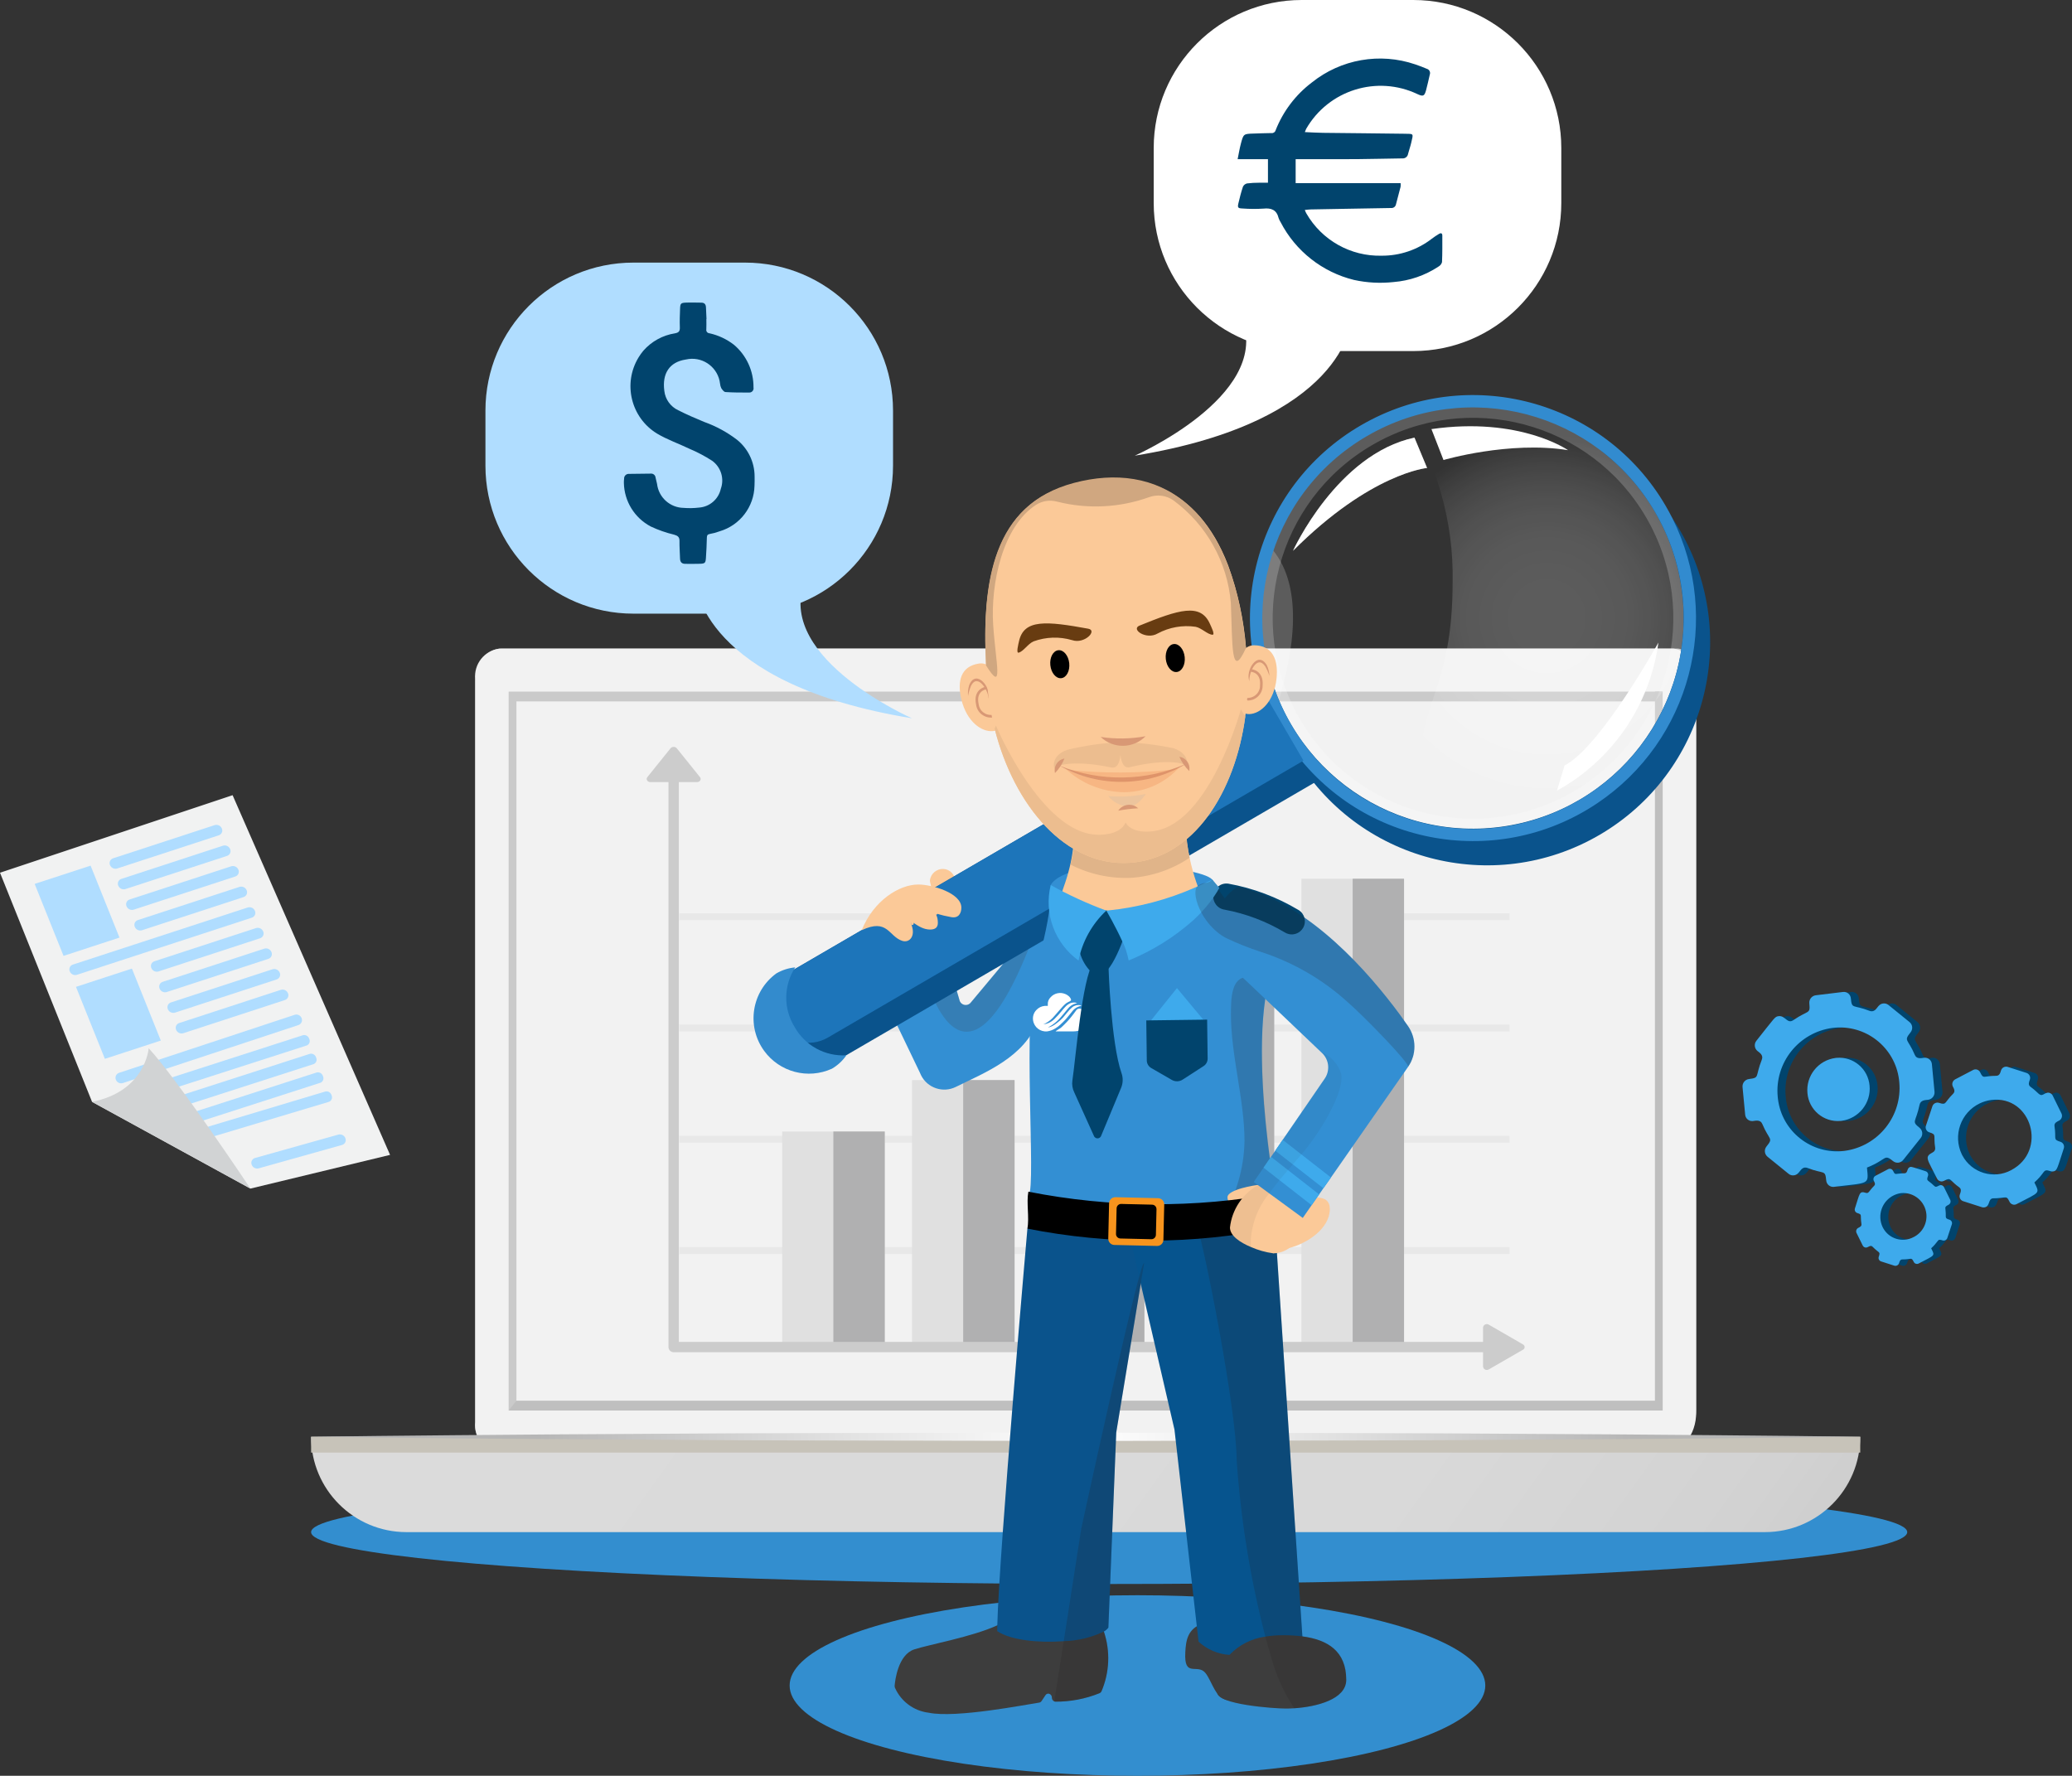 <?xml version="1.0" encoding="utf-8"?>
<svg xmlns="http://www.w3.org/2000/svg" xmlns:xlink="http://www.w3.org/1999/xlink" version="1.1" id="Layer_1" x="0px" y="0px" viewBox="0 0 191.539 164.168" style="enable-background:new 0 0 191.539 164.168;">
<rect x="0" y="0" width="191.539" height="164.168" fill="#333333" stroke="none"/>
<style type="text/css">
	.st0{fill:#338ECF;}
	.st1{fill:#B6B6B6;}
	.st2{fill:#F2F2F2;}
	.st3{fill:#BFBFBF;}
	.st4{fill:#CACACA;}
	.st5{fill:url(#SVGID_1_);}
	.st6{fill:#C7C3B9;}
	.st7{fill:url(#SVGID_00000055706114906043900100000003530863655577730973_);}
	.st8{fill:#01446D;}
	.st9{fill:#3EAAEC;}
	.st10{fill:#F1F2F2;}
	.st11{fill:#B0DDFF;}
	.st12{fill:#D1D3D4;}
	.st13{opacity:0.8;}
	.st14{fill:#E6E6E6;}
	.st15{fill:#E0E0E0;}
	.st16{fill:#B0B0B1;}
	.st17{fill:#CCCCCC;}
	.st18{fill:#FFFFFF;}
	.st19{opacity:0.2;fill:#FFFFFF;enable-background:new    ;}
	.st20{opacity:0.2;fill:url(#SVGID_00000045618555413320169260000011345790570925175950_);enable-background:new    ;}
	.st21{fill:#338FD3;}
	.st22{opacity:0.2;}
	.st23{fill:#3D3D3D;}
	.st24{fill:#FBC998;}
	.st25{fill:#0A538C;}
	.st26{fill:#328BCF;}
	.st27{fill:#1D75BA;}
	.st28{fill:#338BCD;}
	.st29{fill:#06548E;}
	.st30{fill:#231F20;}
	.st31{fill:#D89875;}
	.st32{fill:none;stroke:#D89875;stroke-width:0.241;stroke-linecap:round;stroke-linejoin:round;}
	.st33{fill:#E0B489;}
	.st34{opacity:0.2;fill:#B2B2B2;enable-background:new    ;}
	.st35{fill:#ECBD8F;}
	.st36{fill:#683C11;}
	.st37{opacity:0.3;fill:#EE8B52;enable-background:new    ;}
	.st38{fill:#D0A780;}
	.st39{fill:#F7941D;}
	.st40{opacity:0.3;fill:#231F20;}
</style>
<g>
	<g id="Layer_1_00000065067398337194101720000005584043608616061363_">
		<ellipse class="st0" cx="102.533" cy="141.641" rx="73.774" ry="4.796"/>
		<path class="st1" d="M46.342,59.962h108.805c1.021,0.13,1.752,1.051,1.649,2.075v68.279&#xD;&#xA;			c0,2.195-1.414,3.975-3.158,3.975H46.119c-1.357-0.173-2.329-1.397-2.191-2.758V63.001&#xD;&#xA;			C43.927,61.323,45.008,59.962,46.342,59.962z"/>
		<g>
			<path class="st2" d="M46.17,59.962h108.538c1.293,0.165,2.22,1.331,2.088,2.628v68.014&#xD;&#xA;				c0,2.036-1.311,3.686-2.929,3.686H46.17c-1.389-0.177-2.383-1.429-2.242-2.822V62.784&#xD;&#xA;				C43.786,61.391,44.781,60.139,46.17,59.962z"/>
		</g>
		<polygon class="st3" points="152.984,63.937 153.703,63.937 153.703,130.398 47.019,130.398 47.379,129.493 &#xD;&#xA;			152.984,129.493"/>
		<polygon class="st4" points="47.019,63.937 153.703,63.937 152.984,64.842 47.738,64.842 47.738,129.493 &#xD;&#xA;			47.019,130.398"/>
		
			<linearGradient id="SVGID_1_" gradientUnits="userSpaceOnUse" x1="170.87" y1="-28.496" x2="59.733" y2="51.207" gradientTransform="matrix(1 0 0 -1 0 157.161)">
			<stop offset="0" style="stop-color:#B6B6B6"/>
			<stop offset="0.113" style="stop-color:#C7C7C7"/>
			<stop offset="0.253" style="stop-color:#D2D2D2"/>
			<stop offset="0.451" style="stop-color:#D9D9D9"/>
			<stop offset="1" style="stop-color:#DBDBDB"/>
		</linearGradient>
		<path class="st5" d="M163.149,141.641H37.574c-4.868-0-8.814-3.946-8.814-8.814H171.963&#xD;&#xA;			C171.963,137.695,168.017,141.641,163.149,141.641z"/>
		<rect x="28.76" y="132.827" class="st6" width="143.203" height="1.463"/>
		<g>
			
				<radialGradient id="SVGID_00000066489778787956032130000011582447907207780758_" cx="100.361" cy="24.334" r="50.631" gradientTransform="matrix(1 0 0 -1 0 157.161)" gradientUnits="userSpaceOnUse">
				<stop offset="0" style="stop-color:#FFFFFF"/>
				<stop offset="0.45" style="stop-color:#E1E1E1"/>
				<stop offset="1" style="stop-color:#B6B6B6"/>
			</radialGradient>
			<path style="fill:url(#SVGID_00000066489778787956032130000011582447907207780758_);" d="M171.963,132.827l-6.153,0.075&#xD;&#xA;				l-7.062,0.069l-9.16,0.074l-10.838,0.064c-3.846,0.022-7.901,0.053-12.097,0.054&#xD;&#xA;				c-8.391,0.016-17.341,0.034-26.291,0.052c-8.95-0.017-17.9-0.035-26.291-0.051&#xD;&#xA;				c-4.195-0.001-8.251-0.031-12.097-0.054l-10.838-0.065c-3.356-0.027-6.433-0.052-9.16-0.074&#xD;&#xA;				c-2.727-0.027-5.104-0.05-7.062-0.069l-6.153-0.076l6.153-0.076c1.958-0.019,4.335-0.042,7.062-0.069&#xD;&#xA;				l9.16-0.074l10.838-0.065c3.846-0.023,7.901-0.052,12.097-0.054l26.291-0.051&#xD;&#xA;				c8.95,0.018,17.9,0.035,26.291,0.052c4.195,0.001,8.251,0.032,12.097,0.054l10.838,0.064&#xD;&#xA;				l9.16,0.074l7.062,0.069C169.725,132.8,171.963,132.827,171.963,132.827z"/>
		</g>
		<path class="st8" d="M173.322,107.941c1.215-0.479,1.501-0.886,1.79-0.921&#xD;&#xA;			c0.158-0.019,0.316,0.073,0.628,0.326c0.286,0.227,0.701,0.179,0.928-0.107&#xD;&#xA;			c0.002-0.002,0.003-0.004,0.005-0.006l1.61-2.019c0.233-0.286,0.193-0.707-0.09-0.944&#xD;&#xA;			c-0.796-0.648-0.356-0.456-0.01-2.132c0.092-0.444,0.527-0.434,0.788-0.465&#xD;&#xA;			c0.367-0.048,0.631-0.378,0.596-0.747l-0.243-2.55c-0.03-0.356-0.343-0.62-0.698-0.59&#xD;&#xA;			c-0.008,0.001-0.016,0.002-0.024,0.003c-0.283,0.034-0.686,0.14-0.858-0.266&#xD;&#xA;			c-0.642-1.522-1.057-1.253-0.392-2.086c0.233-0.286,0.193-0.707-0.09-0.944l-1.954-1.586&#xD;&#xA;			c-0.136-0.11-0.311-0.161-0.485-0.139c-0.544,0.066-0.551,0.664-1.012,0.72&#xD;&#xA;			c-0.083,0.009-0.166-0.003-0.243-0.035c-1.56-0.608-1.637-0.126-1.736-1.162&#xD;&#xA;			c-0.031-0.356-0.344-0.62-0.7-0.589c-0.007,0.001-0.015,0.001-0.022,0.002l-2.52,0.306&#xD;&#xA;			c-0.367,0.048-0.63,0.378-0.596,0.747c0.099,1.034-0.063,0.581-1.477,1.552&#xD;&#xA;			c-0.569,0.389-0.738-0.443-1.356-0.368c-0.364,0.044-0.331,0.105-2.057,2.271&#xD;&#xA;			c-0.233,0.286-0.193,0.707,0.09,0.944c0.201,0.163,0.576,0.384,0.408,0.809&#xD;&#xA;			c-0.636,1.597-0.162,1.664-1.186,1.788c-0.367,0.048-0.63,0.378-0.596,0.747l0.243,2.55&#xD;&#xA;			c0.031,0.356,0.344,0.62,0.7,0.589c0.007-0.001,0.015-0.001,0.022-0.002&#xD;&#xA;			c0.256-0.031,0.684-0.148,0.858,0.266c0.656,1.556,1.051,1.266,0.392,2.086&#xD;&#xA;			c-0.233,0.286-0.193,0.707,0.09,0.944l1.954,1.586c0.136,0.11,0.311,0.161,0.485,0.139&#xD;&#xA;			c0.544-0.066,0.554-0.663,1.012-0.719c0.083-0.009,0.167,0.003,0.244,0.035&#xD;&#xA;			c1.561,0.607,1.637,0.125,1.736,1.16c0.03,0.356,0.343,0.62,0.698,0.59&#xD;&#xA;			c0.008-0.001,0.016-0.002,0.024-0.003C173.603,109.317,173.476,109.553,173.322,107.941z&#xD;&#xA;			 M165.073,101.394c-0.297-3.143,1.946-5.957,5.076-6.367c3.022-0.37,5.771,1.78,6.14,4.802&#xD;&#xA;			c0.008,0.067,0.015,0.134,0.021,0.201c0.297,3.143-1.946,5.957-5.076,6.367&#xD;&#xA;			c-3.022,0.37-5.771-1.78-6.14-4.802C165.085,101.528,165.078,101.461,165.073,101.394z"/>
		<path class="st8" d="M170.414,97.806c-1.6,0.21-2.746,1.648-2.594,3.254&#xD;&#xA;			c0.132,1.551,1.496,2.701,3.046,2.569c0.034-0.003,0.068-0.006,0.103-0.011&#xD;&#xA;			c1.6-0.21,2.747-1.649,2.594-3.256c-0.132-1.55-1.495-2.7-3.045-2.568&#xD;&#xA;			C170.483,97.799,170.448,97.802,170.414,97.806z"/>
		<path class="st8" d="M180.952,112.759c-0.188-0.06-0.348-0.097-0.343-0.31&#xD;&#xA;			c0.021-0.876-0.219-0.821,0.254-1.069c0.168-0.088,0.236-0.294,0.154-0.465l-0.575-1.167&#xD;&#xA;			c-0.061-0.127-0.197-0.2-0.336-0.183c-0.129,0.016-0.254,0.132-0.388,0.148&#xD;&#xA;			c-0.165,0.02-0.205-0.167-0.716-0.532c-0.172-0.123-0.103-0.276-0.04-0.468&#xD;&#xA;			c0.062-0.176-0.03-0.368-0.206-0.43c-0.002-0.001-0.004-0.001-0.006-0.002&#xD;&#xA;			c0.103,0.034-1.252-0.422-1.371-0.408c-0.406,0.049-0.233,0.552-0.56,0.592&#xD;&#xA;			c-0.212,0.002-0.423,0.017-0.632,0.046c-0.272,0.038-0.3,0.046-0.457-0.276&#xD;&#xA;			c-0.082-0.165-0.281-0.232-0.446-0.15c-0.003,0.002-0.007,0.003-0.01,0.005l-1.164,0.609&#xD;&#xA;			c-0.168,0.089-0.236,0.295-0.154,0.466c0.085,0.174,0.174,0.315,0.022,0.467&#xD;&#xA;			c-0.482,0.478-0.487,0.732-0.759,0.644c-0.622-0.198-0.552,0.054-1.009,1.432&#xD;&#xA;			c-0.062,0.176,0.03,0.368,0.206,0.43c0.002,0.001,0.004,0.001,0.006,0.002&#xD;&#xA;			c0.502,0.16,0.255,0.151,0.388,1.011c0.032,0.212-0.124,0.275-0.298,0.366&#xD;&#xA;			c-0.168,0.088-0.236,0.293-0.156,0.465l0.575,1.167c0.062,0.127,0.197,0.201,0.338,0.184&#xD;&#xA;			c0.136-0.017,0.239-0.13,0.382-0.148c0.075-0.009,0.149,0.021,0.198,0.078&#xD;&#xA;			c0.597,0.621,0.734,0.407,0.563,0.92c-0.061,0.177,0.033,0.37,0.21,0.43&#xD;&#xA;			c0.001,0,0.002,0.001,0.003,0.001l1.229,0.395c0.181,0.055,0.373-0.046,0.431-0.226&#xD;&#xA;			c0.064-0.192,0.102-0.354,0.314-0.353c0.86,0.004,0.811-0.246,1.048,0.231&#xD;&#xA;			c0.081,0.165,0.28,0.233,0.445,0.152c0.003-0.002,0.007-0.003,0.01-0.005&#xD;&#xA;			c1.535-0.805,1.519-0.668,1.155-1.408c0.577-0.52,0.582-0.764,0.765-0.786&#xD;&#xA;			c0.102-0,0.203,0.02,0.297,0.059c0.181,0.054,0.372-0.046,0.431-0.226l0.416-1.256&#xD;&#xA;			c0.062-0.175-0.03-0.368-0.205-0.43C180.956,112.76,180.954,112.76,180.952,112.759z&#xD;&#xA;			 M177.63,114.367c-1.014,0.545-2.278,0.164-2.822-0.851c-0.012-0.022-0.023-0.044-0.034-0.066&#xD;&#xA;			c-0.528-1.103-0.061-2.425,1.042-2.952c0.21-0.1,0.434-0.167,0.664-0.197&#xD;&#xA;			c1.182-0.108,2.228,0.764,2.336,1.946c0.08,0.884-0.39,1.726-1.185,2.121V114.367z"/>
		<path class="st8" d="M191.209,105.559c-0.723-0.232-0.365-0.239-0.55-1.44&#xD;&#xA;			c-0.049-0.321,0.246-0.428,0.424-0.521c0.239-0.126,0.336-0.418,0.219-0.661l-0.815-1.66&#xD;&#xA;			c-0.089-0.18-0.282-0.284-0.481-0.26c-0.137,0.03-0.266,0.087-0.381,0.166&#xD;&#xA;			c-0.365,0.19-0.422-0.164-1.187-0.711c-0.26-0.186-0.12-0.471-0.057-0.665&#xD;&#xA;			c0.087-0.251-0.046-0.525-0.297-0.613c-0.002-0.001-0.004-0.001-0.006-0.002l-1.748-0.56&#xD;&#xA;			c-0.258-0.079-0.531,0.065-0.613,0.321c-0.066,0.197-0.124,0.504-0.445,0.503&#xD;&#xA;			c-1.228-0-1.161,0.346-1.491-0.33c-0.115-0.234-0.399-0.331-0.633-0.216&#xD;&#xA;			c-0.005,0.002-0.01,0.005-0.014,0.007l-1.656,0.867c-0.239,0.126-0.336,0.418-0.22,0.662&#xD;&#xA;			c0.087,0.173,0.264,0.434,0.031,0.666c-0.87,0.863-0.586,1.076-1.309,0.844&#xD;&#xA;			c-0.258-0.078-0.531,0.065-0.613,0.321l-0.593,1.786c-0.087,0.251,0.045,0.525,0.296,0.612&#xD;&#xA;			c0.002,0.001,0.005,0.002,0.007,0.002c0.723,0.232,0.365,0.237,0.55,1.44&#xD;&#xA;			c0.024,0.166-0.06,0.329-0.209,0.407c-0.833,0.438-0.521,0.6,0.381,2.435&#xD;&#xA;			c0.089,0.179,0.281,0.284,0.48,0.26c0.181-0.022,0.359-0.187,0.555-0.21&#xD;&#xA;			c0.247-0.03,0.302,0.245,1.015,0.755c0.26,0.187,0.12,0.473,0.057,0.666&#xD;&#xA;			c-0.087,0.252,0.046,0.526,0.298,0.613c0.002,0.001,0.003,0.001,0.005,0.002l1.748,0.56&#xD;&#xA;			c0.065,0.021,0.134,0.027,0.202,0.019c0.578-0.07,0.325-0.783,0.801-0.84&#xD;&#xA;			c0.242-0.001,0.484-0.015,0.725-0.041c0.088-0.011,0.24-0.033,0.293-0.039&#xD;&#xA;			c0.274-0.033,0.329,0.004,0.529,0.407c0.088,0.18,0.281,0.284,0.479,0.259&#xD;&#xA;			c0.059-0.007,0.116-0.025,0.168-0.052c2.179-1.14,2.163-0.944,1.642-2.001&#xD;&#xA;			c0.822-0.739,0.83-1.087,1.09-1.119c0.208-0.025,0.413,0.128,0.623,0.102&#xD;&#xA;			c0.408-0.05,0.391-0.277,1.005-2.127c0.087-0.251-0.045-0.525-0.296-0.612&#xD;&#xA;			C191.214,105.561,191.212,105.56,191.209,105.559z M186.647,108.18&#xD;&#xA;			c-1.618,0.869-3.634,0.262-4.503-1.356c-0.019-0.035-0.037-0.071-0.055-0.107&#xD;&#xA;			c-0.842-1.76-0.098-3.87,1.662-4.712c0.336-0.161,0.694-0.267,1.063-0.316&#xD;&#xA;			c3.729-0.453,5.226,4.714,1.833,6.49V108.18z"/>
		<path class="st9" d="M172.585,107.941c1.215-0.479,1.501-0.886,1.79-0.921&#xD;&#xA;			c0.158-0.019,0.316,0.073,0.628,0.326c0.286,0.227,0.701,0.179,0.928-0.107&#xD;&#xA;			c0.002-0.002,0.003-0.004,0.005-0.006l1.61-2.019c0.233-0.286,0.193-0.707-0.09-0.944&#xD;&#xA;			c-0.796-0.648-0.356-0.456-0.01-2.132c0.092-0.444,0.527-0.434,0.788-0.465&#xD;&#xA;			c0.367-0.048,0.631-0.378,0.596-0.747l-0.243-2.55c-0.03-0.356-0.343-0.62-0.698-0.59&#xD;&#xA;			c-0.008,0.001-0.016,0.002-0.024,0.003c-0.283,0.034-0.686,0.14-0.858-0.266&#xD;&#xA;			c-0.642-1.522-1.057-1.253-0.392-2.086c0.233-0.286,0.193-0.707-0.09-0.944l-1.954-1.586&#xD;&#xA;			c-0.136-0.11-0.311-0.161-0.485-0.139c-0.544,0.066-0.551,0.664-1.012,0.72&#xD;&#xA;			c-0.083,0.009-0.166-0.003-0.243-0.035c-1.56-0.608-1.637-0.126-1.736-1.162&#xD;&#xA;			c-0.031-0.356-0.344-0.62-0.7-0.589c-0.007,0.001-0.015,0.001-0.022,0.002l-2.52,0.306&#xD;&#xA;			c-0.367,0.048-0.63,0.378-0.596,0.747c0.099,1.034-0.062,0.581-1.477,1.552&#xD;&#xA;			c-0.569,0.389-0.738-0.443-1.356-0.368c-0.364,0.044-0.331,0.105-2.057,2.271&#xD;&#xA;			c-0.233,0.286-0.193,0.707,0.09,0.944c0.201,0.163,0.576,0.384,0.408,0.809&#xD;&#xA;			c-0.636,1.597-0.162,1.664-1.186,1.788c-0.367,0.048-0.63,0.378-0.596,0.747l0.243,2.55&#xD;&#xA;			c0.031,0.356,0.344,0.62,0.7,0.589c0.007-0.001,0.015-0.001,0.022-0.002&#xD;&#xA;			c0.256-0.031,0.684-0.148,0.858,0.266c0.656,1.556,1.051,1.266,0.392,2.086&#xD;&#xA;			c-0.233,0.286-0.193,0.707,0.09,0.944l1.954,1.586c0.136,0.11,0.311,0.161,0.485,0.139&#xD;&#xA;			c0.544-0.066,0.554-0.663,1.012-0.719c0.083-0.009,0.167,0.003,0.244,0.035&#xD;&#xA;			c1.561,0.607,1.637,0.125,1.736,1.16c0.03,0.356,0.343,0.62,0.698,0.59&#xD;&#xA;			c0.008-0.001,0.016-0.002,0.024-0.003C172.866,109.317,172.739,109.553,172.585,107.941z M164.335,101.394&#xD;&#xA;			c-0.297-3.143,1.946-5.957,5.076-6.367c3.022-0.37,5.771,1.78,6.14,4.802&#xD;&#xA;			c0.008,0.067,0.015,0.134,0.021,0.201c0.297,3.143-1.946,5.957-5.076,6.367&#xD;&#xA;			c-3.022,0.37-5.771-1.78-6.14-4.802c-0.008-0.067-0.015-0.134-0.021-0.201H164.335z"/>
		<path class="st9" d="M169.677,97.806c-1.6,0.21-2.746,1.648-2.594,3.254&#xD;&#xA;			c0.132,1.551,1.496,2.701,3.046,2.569c0.034-0.003,0.068-0.006,0.103-0.011&#xD;&#xA;			c1.6-0.21,2.747-1.649,2.594-3.256c-0.132-1.55-1.495-2.7-3.045-2.568&#xD;&#xA;			C169.746,97.799,169.711,97.802,169.677,97.806z"/>
		<path class="st9" d="M180.215,112.759c-0.188-0.06-0.348-0.097-0.343-0.31&#xD;&#xA;			c0.021-0.876-0.219-0.821,0.254-1.069c0.168-0.088,0.236-0.294,0.154-0.465l-0.575-1.167&#xD;&#xA;			c-0.061-0.127-0.197-0.2-0.336-0.183c-0.129,0.016-0.254,0.132-0.388,0.148&#xD;&#xA;			c-0.165,0.02-0.205-0.167-0.716-0.532c-0.172-0.123-0.103-0.276-0.04-0.468&#xD;&#xA;			c0.062-0.176-0.03-0.368-0.206-0.43c-0.002-0.001-0.004-0.001-0.006-0.002&#xD;&#xA;			c0.103,0.034-1.252-0.422-1.371-0.408c-0.406,0.049-0.233,0.552-0.56,0.592&#xD;&#xA;			c-0.212,0.002-0.423,0.017-0.632,0.046c-0.272,0.038-0.3,0.046-0.457-0.276&#xD;&#xA;			c-0.082-0.165-0.281-0.232-0.446-0.15c-0.003,0.002-0.007,0.003-0.01,0.005l-1.164,0.609&#xD;&#xA;			c-0.168,0.089-0.236,0.295-0.154,0.466c0.085,0.174,0.174,0.315,0.022,0.467&#xD;&#xA;			c-0.482,0.478-0.487,0.732-0.759,0.644c-0.622-0.198-0.552,0.054-1.009,1.432&#xD;&#xA;			c-0.062,0.176,0.03,0.368,0.206,0.43c0.002,0.001,0.004,0.001,0.006,0.002&#xD;&#xA;			c0.502,0.16,0.255,0.151,0.388,1.011c0.032,0.212-0.124,0.275-0.298,0.366&#xD;&#xA;			c-0.168,0.088-0.236,0.293-0.156,0.465l0.575,1.167c0.062,0.127,0.197,0.201,0.338,0.184&#xD;&#xA;			c0.136-0.017,0.239-0.13,0.382-0.148c0.075-0.009,0.149,0.021,0.198,0.078&#xD;&#xA;			c0.597,0.621,0.733,0.407,0.563,0.92c-0.061,0.177,0.033,0.37,0.21,0.43&#xD;&#xA;			c0.001,0,0.002,0.001,0.003,0.001l1.229,0.395c0.181,0.055,0.373-0.046,0.431-0.226&#xD;&#xA;			c0.064-0.192,0.102-0.354,0.314-0.353c0.86,0.004,0.811-0.246,1.048,0.231&#xD;&#xA;			c0.081,0.165,0.28,0.233,0.445,0.152c0.003-0.002,0.007-0.003,0.01-0.005&#xD;&#xA;			c1.535-0.805,1.519-0.668,1.155-1.408c0.577-0.52,0.582-0.764,0.765-0.786&#xD;&#xA;			c0.102-0,0.203,0.02,0.297,0.059c0.181,0.054,0.372-0.046,0.431-0.226l0.416-1.256&#xD;&#xA;			c0.062-0.175-0.03-0.368-0.205-0.43C180.219,112.76,180.217,112.76,180.215,112.759z&#xD;&#xA;			 M176.893,114.367c-1.014,0.545-2.278,0.164-2.822-0.851c-0.012-0.022-0.023-0.044-0.034-0.066&#xD;&#xA;			c-0.528-1.103-0.061-2.425,1.042-2.952c0.21-0.1,0.434-0.167,0.664-0.197&#xD;&#xA;			c1.182-0.108,2.228,0.764,2.336,1.946c0.08,0.884-0.39,1.726-1.185,2.121V114.367z"/>
		<path class="st9" d="M190.472,105.559c-0.723-0.232-0.365-0.239-0.55-1.44&#xD;&#xA;			c-0.049-0.321,0.246-0.428,0.424-0.521c0.239-0.126,0.336-0.418,0.219-0.661l-0.815-1.66&#xD;&#xA;			c-0.089-0.18-0.282-0.284-0.481-0.26c-0.137,0.03-0.266,0.087-0.381,0.166&#xD;&#xA;			c-0.365,0.19-0.422-0.164-1.187-0.711c-0.26-0.186-0.12-0.471-0.057-0.665&#xD;&#xA;			c0.087-0.251-0.046-0.525-0.297-0.613c-0.002-0.001-0.004-0.001-0.006-0.002l-1.748-0.56&#xD;&#xA;			c-0.258-0.079-0.531,0.065-0.613,0.321c-0.066,0.197-0.124,0.504-0.445,0.503&#xD;&#xA;			c-1.228-0-1.161,0.346-1.491-0.33c-0.115-0.234-0.399-0.331-0.633-0.216&#xD;&#xA;			c-0.005,0.002-0.01,0.005-0.014,0.007l-1.656,0.867c-0.239,0.126-0.336,0.418-0.22,0.662&#xD;&#xA;			c0.087,0.173,0.264,0.434,0.031,0.666c-0.87,0.863-0.586,1.076-1.309,0.844&#xD;&#xA;			c-0.258-0.078-0.531,0.065-0.613,0.321l-0.593,1.786c-0.087,0.251,0.045,0.525,0.296,0.612&#xD;&#xA;			c0.002,0.001,0.005,0.002,0.007,0.002c0.723,0.232,0.365,0.237,0.55,1.44&#xD;&#xA;			c0.024,0.166-0.06,0.329-0.209,0.407c-0.833,0.438-0.521,0.6,0.381,2.435&#xD;&#xA;			c0.089,0.179,0.281,0.284,0.48,0.26c0.181-0.022,0.359-0.187,0.555-0.21&#xD;&#xA;			c0.247-0.03,0.302,0.245,1.015,0.755c0.26,0.187,0.12,0.473,0.057,0.666&#xD;&#xA;			c-0.087,0.252,0.046,0.526,0.298,0.613c0.002,0.001,0.003,0.001,0.005,0.002l1.748,0.56&#xD;&#xA;			c0.065,0.021,0.134,0.027,0.202,0.019c0.578-0.07,0.325-0.783,0.801-0.84&#xD;&#xA;			c0.242-0.001,0.484-0.015,0.725-0.041c0.088-0.011,0.24-0.033,0.293-0.039&#xD;&#xA;			c0.274-0.033,0.329,0.004,0.529,0.407c0.088,0.18,0.281,0.284,0.479,0.259&#xD;&#xA;			c0.059-0.007,0.116-0.025,0.168-0.052c2.179-1.14,2.163-0.944,1.642-2.001&#xD;&#xA;			c0.822-0.739,0.83-1.087,1.09-1.119c0.208-0.025,0.413,0.128,0.623,0.102&#xD;&#xA;			c0.408-0.05,0.391-0.277,1.005-2.127c0.087-0.251-0.045-0.525-0.296-0.612&#xD;&#xA;			C190.477,105.561,190.475,105.56,190.472,105.559z M185.91,108.18&#xD;&#xA;			c-1.618,0.869-3.634,0.262-4.503-1.356c-0.019-0.035-0.037-0.071-0.055-0.107&#xD;&#xA;			c-0.842-1.76-0.098-3.87,1.662-4.712c0.336-0.161,0.694-0.267,1.063-0.316&#xD;&#xA;			c3.729-0.453,5.226,4.714,1.833,6.49V108.18z"/>
		<polygon class="st10" points="36.058,106.766 21.502,73.514 0,80.681 8.509,101.863 23.15,109.882"/>
		<path class="st11" d="M15.054,100.936l13.32-4.291c0.223-0.101,0.322-0.362,0.221-0.585&#xD;&#xA;			c-0.002-0.005-0.004-0.009-0.007-0.014c-0.068-0.245-0.313-0.397-0.563-0.349l-13.32,4.291&#xD;&#xA;			c-0.223,0.101-0.322,0.362-0.221,0.585c0.002,0.005,0.004,0.009,0.007,0.014&#xD;&#xA;			C14.56,100.833,14.805,100.985,15.054,100.936z"/>
		<path class="st11" d="M15.688,102.659l13.32-4.291c0.223-0.101,0.322-0.362,0.221-0.585&#xD;&#xA;			c-0.002-0.005-0.004-0.009-0.007-0.014c-0.068-0.245-0.313-0.397-0.563-0.349l-13.32,4.291&#xD;&#xA;			c-0.223,0.101-0.322,0.362-0.221,0.585c0.002,0.005,0.004,0.009,0.007,0.014&#xD;&#xA;			C15.193,102.556,15.438,102.708,15.688,102.659z"/>
		<path class="st11" d="M16.321,104.382l13.32-4.291c0.223-0.101,0.322-0.362,0.221-0.585&#xD;&#xA;			c-0.002-0.005-0.004-0.009-0.007-0.014c-0.068-0.245-0.313-0.397-0.563-0.349l-13.32,4.291&#xD;&#xA;			c-0.223,0.101-0.322,0.362-0.221,0.585c0.002,0.005,0.004,0.009,0.007,0.014&#xD;&#xA;			C15.826,104.279,16.071,104.431,16.321,104.382z"/>
		<path class="st11" d="M17.019,105.874l13.405-4.018c0.225-0.096,0.329-0.356,0.233-0.58&#xD;&#xA;			c-0.002-0.005-0.004-0.009-0.006-0.014c-0.063-0.247-0.305-0.403-0.555-0.36l-13.405,4.018&#xD;&#xA;			c-0.225,0.096-0.329,0.356-0.233,0.58c0.002,0.005,0.004,0.009,0.006,0.014&#xD;&#xA;			C16.526,105.76,16.768,105.917,17.019,105.874z"/>
		<path class="st11" d="M11.356,100.127l16.231-5.363c0.253-0.083,0.39-0.356,0.307-0.609&#xD;&#xA;			c-0.002-0.007-0.005-0.014-0.008-0.021c-0.096-0.262-0.382-0.402-0.647-0.317l-16.231,5.363&#xD;&#xA;			c-0.253,0.083-0.39,0.356-0.307,0.609c0.002,0.007,0.005,0.014,0.008,0.021&#xD;&#xA;			C10.805,100.071,11.09,100.211,11.356,100.127z"/>
		<path class="st12" d="M23.15,109.882c0,0-6.667-10.005-9.405-12.975c0,0-0.275,3.969-5.237,4.957&#xD;&#xA;			L23.15,109.882z"/>
		<path class="st11" d="M10.83,80.291l9.398-3.07c0.244-0.079,0.377-0.34,0.298-0.584&#xD;&#xA;			c-0.005-0.014-0.01-0.028-0.016-0.041c-0.105-0.261-0.392-0.398-0.661-0.317l-9.398,3.07&#xD;&#xA;			c-0.244,0.079-0.377,0.341-0.298,0.584c0.005,0.014,0.01,0.028,0.016,0.041&#xD;&#xA;			C10.274,80.234,10.561,80.372,10.83,80.291z"/>
		<path class="st11" d="M11.594,82.194l9.398-3.07c0.244-0.079,0.377-0.341,0.298-0.584&#xD;&#xA;			c-0.005-0.014-0.01-0.028-0.016-0.041c-0.105-0.261-0.392-0.398-0.661-0.317l-9.398,3.07&#xD;&#xA;			c-0.244,0.079-0.377,0.34-0.298,0.584c0.005,0.014,0.01,0.028,0.016,0.041&#xD;&#xA;			C11.038,82.138,11.325,82.275,11.594,82.194z"/>
		<path class="st11" d="M12.358,84.098l9.398-3.07c0.244-0.079,0.377-0.341,0.298-0.584&#xD;&#xA;			c-0.005-0.014-0.01-0.028-0.016-0.041c-0.105-0.261-0.392-0.398-0.661-0.317l-9.398,3.07&#xD;&#xA;			c-0.244,0.079-0.377,0.34-0.298,0.584c0.005,0.014,0.01,0.028,0.016,0.041&#xD;&#xA;			C11.802,84.041,12.089,84.179,12.358,84.098z"/>
		<path class="st11" d="M13.122,86.001l9.398-3.07c0.244-0.079,0.377-0.341,0.298-0.584&#xD;&#xA;			c-0.005-0.014-0.01-0.028-0.016-0.041c-0.105-0.261-0.392-0.398-0.661-0.317l-9.398,3.07&#xD;&#xA;			c-0.244,0.079-0.377,0.34-0.298,0.584c0.005,0.014,0.01,0.028,0.016,0.041&#xD;&#xA;			C12.566,85.945,12.853,86.082,13.122,86.001z"/>
		<path class="st11" d="M7.11,90.119l16.174-5.284c0.244-0.079,0.377-0.341,0.298-0.584&#xD;&#xA;			c-0.005-0.014-0.01-0.028-0.016-0.041c-0.105-0.261-0.392-0.398-0.661-0.317L6.732,89.176&#xD;&#xA;			c-0.244,0.079-0.377,0.341-0.298,0.584c0.005,0.014,0.01,0.028,0.016,0.041&#xD;&#xA;			C6.554,90.062,6.841,90.2,7.11,90.119z"/>
		<path class="st11" d="M14.65,89.809l9.398-3.07c0.244-0.079,0.377-0.341,0.298-0.584&#xD;&#xA;			c-0.005-0.014-0.01-0.028-0.016-0.041c-0.105-0.261-0.392-0.398-0.661-0.317l-9.398,3.07&#xD;&#xA;			c-0.244,0.079-0.377,0.341-0.298,0.584c0.005,0.014,0.01,0.028,0.016,0.041&#xD;&#xA;			C14.094,89.752,14.381,89.89,14.65,89.809z"/>
		<path class="st11" d="M15.414,91.712l9.398-3.07c0.244-0.079,0.377-0.341,0.298-0.584&#xD;&#xA;			c-0.005-0.014-0.01-0.028-0.016-0.041c-0.105-0.261-0.392-0.398-0.661-0.317l-9.398,3.07&#xD;&#xA;			c-0.244,0.079-0.377,0.341-0.298,0.584c0.005,0.014,0.01,0.028,0.016,0.041&#xD;&#xA;			C14.858,91.656,15.145,91.793,15.414,91.712z"/>
		<path class="st11" d="M16.178,93.616l9.398-3.07c0.244-0.079,0.377-0.341,0.298-0.584&#xD;&#xA;			c-0.005-0.014-0.01-0.028-0.016-0.041c-0.105-0.261-0.392-0.398-0.661-0.317l-9.398,3.07&#xD;&#xA;			c-0.244,0.079-0.377,0.341-0.298,0.584c0.005,0.014,0.01,0.028,0.016,0.041&#xD;&#xA;			C15.622,93.56,15.909,93.697,16.178,93.616z"/>
		<path class="st11" d="M16.942,95.52l9.398-3.07c0.244-0.079,0.377-0.341,0.298-0.584&#xD;&#xA;			c-0.005-0.014-0.01-0.028-0.016-0.041c-0.105-0.261-0.392-0.398-0.661-0.317l-9.398,3.07&#xD;&#xA;			c-0.244,0.079-0.377,0.341-0.298,0.584c0.005,0.014,0.01,0.028,0.016,0.041&#xD;&#xA;			C16.386,95.463,16.673,95.601,16.942,95.52z"/>
		<path class="st11" d="M23.91,108.012l7.713-2.165c0.247-0.069,0.391-0.324,0.323-0.571&#xD;&#xA;			c-0.004-0.014-0.009-0.028-0.014-0.042c-0.094-0.265-0.375-0.414-0.647-0.345l-7.713,2.165&#xD;&#xA;			c-0.247,0.069-0.391,0.324-0.323,0.571c0.004,0.014,0.009,0.028,0.014,0.042&#xD;&#xA;			C23.357,107.933,23.638,108.082,23.91,108.012z"/>
		<polygon class="st11" points="5.874,88.369 11.045,86.679 8.375,80.026 3.204,81.715"/>
		<polygon class="st11" points="9.695,97.887 14.866,96.198 12.195,89.544 7.024,91.233"/>
		<ellipse class="st0" cx="105.149" cy="155.822" rx="32.154" ry="8.346"/>
		<g class="st13">
			<rect x="62.802" y="115.292" class="st14" width="76.744" height="0.639"/>
		</g>
		<g class="st13">
			<rect x="62.802" y="105.004" class="st14" width="76.744" height="0.639"/>
		</g>
		<g class="st13">
			<rect x="62.802" y="94.715" class="st14" width="76.744" height="0.639"/>
		</g>
		<g class="st13">
			<rect x="62.802" y="84.426" class="st14" width="76.744" height="0.639"/>
		</g>
		<rect x="72.306" y="104.605" class="st15" width="9.482" height="19.927"/>
		<rect x="84.307" y="99.85" class="st15" width="9.482" height="24.683"/>
		<rect x="96.308" y="92.293" class="st15" width="9.482" height="32.239"/>
		<rect x="108.309" y="87.071" class="st15" width="9.482" height="37.462"/>
		<rect x="120.31" y="81.237" class="st15" width="9.482" height="43.296"/>
		<rect x="77.038" y="104.605" class="st16" width="4.75" height="19.927"/>
		<rect x="89.039" y="99.85" class="st16" width="4.75" height="24.683"/>
		<rect x="101.04" y="92.293" class="st16" width="4.75" height="32.239"/>
		<rect x="113.041" y="87.071" class="st16" width="4.75" height="37.462"/>
		<rect x="125.043" y="81.237" class="st16" width="4.75" height="43.296"/>
		<path class="st17" d="M139.019,125.012H62.275c-0.265,0-0.479-0.214-0.479-0.479c0-0,0-0,0-0&#xD;&#xA;			V70.744h0.958v53.31h76.266L139.019,125.012z"/>
		<path class="st17" d="M61.988,69.176c0.141-0.158,0.384-0.172,0.543-0.031&#xD;&#xA;			c0.011,0.01,0.021,0.02,0.031,0.031l1.115,1.387l1.032,1.284&#xD;&#xA;			c0.157,0.195-0.008,0.459-0.287,0.459h-4.295c-0.279,0-0.444-0.264-0.287-0.459l1.032-1.284&#xD;&#xA;			L61.988,69.176z"/>
		<path class="st17" d="M140.791,124.29c0.134,0.066,0.19,0.227,0.124,0.361&#xD;&#xA;			c-0.026,0.054-0.07,0.098-0.124,0.124l-1.637,0.944l-1.516,0.874&#xD;&#xA;			c-0.163,0.107-0.382,0.061-0.489-0.102c-0.028-0.042-0.046-0.09-0.054-0.141v-3.638&#xD;&#xA;			c0.029-0.193,0.209-0.325,0.402-0.296c0.05,0.008,0.098,0.026,0.14,0.054l1.516,0.874&#xD;&#xA;			L140.791,124.29z"/>
		<path class="st11" d="M58.559,24.277H68.869c7.558,0,13.684,6.127,13.684,13.684v5.086&#xD;&#xA;			c0,7.558-6.127,13.684-13.684,13.684H58.559c-7.558,0-13.684-6.127-13.684-13.684v-5.086&#xD;&#xA;			C44.874,30.404,51.001,24.277,58.559,24.277z"/>
		<path class="st11" d="M64.319,53.98c0,0,0.517,9.246,19.983,12.423c0,0-12.404-5.45-9.992-12.423&#xD;&#xA;			S64.319,53.98,64.319,53.98z"/>
		<path class="st18" d="M130.645,32.455h-10.31c-7.558,0-13.684-6.127-13.684-13.684v-5.086&#xD;&#xA;			C106.65,6.127,112.777,0,120.335,0h10.31c7.558,0,13.684,6.127,13.684,13.684v5.086&#xD;&#xA;			C144.33,26.328,138.203,32.455,130.645,32.455z"/>
		<path class="st18" d="M124.884,29.702c0,0-0.517,9.246-19.983,12.423c0,0,12.404-5.45,9.992-12.423&#xD;&#xA;			S124.884,29.702,124.884,29.702z"/>
		<path class="st8" d="M65.297,29.499c0,0.318,0.011,0.637-0.004,0.955&#xD;&#xA;			c-0.032,0.159,0.07,0.313,0.229,0.346c0.012,0.003,0.025,0.004,0.037,0.005&#xD;&#xA;			c0.833,0.181,1.614,0.546,2.288,1.068c1.161,0.981,1.824,2.43,1.807,3.95&#xD;&#xA;			c0.042,0.212-0.096,0.418-0.308,0.46c-0.032,0.006-0.064,0.009-0.096,0.007&#xD;&#xA;			c-0.73,0.004-1.462,0.001-2.19-0.046c-0.139-0.009-0.29-0.214-0.386-0.361&#xD;&#xA;			c-0.063-0.135-0.101-0.279-0.113-0.427c-0.169-1.422-1.459-2.438-2.881-2.269&#xD;&#xA;			c-0.101,0.012-0.2,0.03-0.299,0.053c-1.487,0.23-2.189,1.284-1.969,2.905&#xD;&#xA;			c0.09,0.777,0.576,1.451,1.285,1.782c0.782,0.398,1.592,0.746,2.404,1.082&#xD;&#xA;			c1.09,0.389,2.114,0.945,3.033,1.649c1.016,0.82,1.611,2.052,1.622,3.357&#xD;&#xA;			c0.008,0.297,0.001,0.594-0.009,0.891c-0.044,1.957-1.348,3.66-3.226,4.212&#xD;&#xA;			c-0.298,0.112-0.605,0.195-0.919,0.249c-0.199,0.039-0.253,0.129-0.258,0.32&#xD;&#xA;			c-0.018,0.636-0.042,1.272-0.088,1.907c-0.033,0.452-0.093,0.507-0.542,0.526&#xD;&#xA;			c-0.455,0.019-0.91,0.005-1.366,0.006c-0.329,0.001-0.476-0.169-0.485-0.49&#xD;&#xA;			c-0.015-0.541-0.059-1.082-0.051-1.622c0.006-0.374-0.165-0.49-0.503-0.587&#xD;&#xA;			c-0.74-0.176-1.46-0.428-2.149-0.752c-1.502-0.791-2.456-2.336-2.488-4.033&#xD;&#xA;			c-0.003-0.127,0.004-0.254,0.021-0.38c-0.015-0.236,0.165-0.439,0.401-0.454&#xD;&#xA;			c0.021-0.001,0.043-0.001,0.064,0.001c0.668-0.007,1.335-0.013,2.002-0.024&#xD;&#xA;			c0.222-0.021,0.42,0.142,0.441,0.365c0,0,0,0.001,0,0.001&#xD;&#xA;			c0.043,0.197,0.096,0.391,0.138,0.588c0.15,1.249,1.2,2.195,2.458,2.214&#xD;&#xA;			c0.476,0.038,0.954,0.029,1.428-0.028c0.98-0.071,1.796-0.777,2.008-1.736&#xD;&#xA;			c0.341-0.947,0.013-2.006-0.805-2.594c-0.657-0.425-1.35-0.791-2.071-1.096&#xD;&#xA;			c-1.002-0.481-2.067-0.85-3.018-1.414c-2.418-1.475-3.182-4.63-1.707-7.048&#xD;&#xA;			c0.132-0.216,0.28-0.423,0.443-0.617c0.757-0.862,1.793-1.43,2.927-1.606&#xD;&#xA;			c0.359-0.065,0.458-0.21,0.444-0.56c-0.023-0.571-0.001-1.146,0.021-1.718&#xD;&#xA;			c0.018-0.478,0.07-0.539,0.538-0.559c0.475-0.021,0.952,0,1.429,0.003&#xD;&#xA;			c0.291,0.002,0.417,0.161,0.427,0.438c0.014,0.36,0.033,0.721,0.049,1.081L65.297,29.499z"/>
		<path class="st8" d="M117.212,16.891v-2.174h-2.804c0.106-0.515,0.18-0.983,0.301-1.438&#xD;&#xA;			c0.241-0.906,0.251-0.903,1.181-0.932c0.548-0.017,1.096-0.039,1.644-0.045&#xD;&#xA;			c0.171,0.024,0.333-0.081,0.382-0.246c0.688-1.758,1.848-3.291,3.353-4.431&#xD;&#xA;			c2.688-2.154,6.291-2.785,9.552-1.675c0.369,0.116,0.727,0.269,1.087,0.414&#xD;&#xA;			c0.215,0.065,0.337,0.291,0.272,0.506c-0.002,0.006-0.003,0.011-0.005,0.017&#xD;&#xA;			c-0.117,0.488-0.216,0.981-0.35,1.464c-0.151,0.542-0.273,0.587-0.781,0.354&#xD;&#xA;			c-3.746-1.784-8.234-0.385-10.302,3.212c-0.047,0.096-0.087,0.194-0.12,0.295&#xD;&#xA;			c0.583,0.025,1.125,0.061,1.667,0.068c2.513,0.031,5.026,0.047,7.538,0.084&#xD;&#xA;			c0.892,0.013,0.832-0.046,0.628,0.838c-0.079,0.344-0.201,0.678-0.29,1.02&#xD;&#xA;			c-0.037,0.259-0.27,0.444-0.53,0.421c-1.393,0.016-2.786,0.058-4.179,0.068&#xD;&#xA;			c-1.736,0.013-3.473,0.003-5.209,0.003H119.772v2.216h9.703c0.01,0.113,0.009,0.226-0.003,0.339&#xD;&#xA;			c-0.137,0.542-0.283,1.082-0.426,1.622c-0.039,0.211-0.233,0.358-0.447,0.339&#xD;&#xA;			c-1.45,0.021-2.9,0.049-4.35,0.075c-1.028,0.018-2.056,0.035-3.084,0.056&#xD;&#xA;			c-0.167,0.004-0.335,0.029-0.546,0.049c0.038,0.106,0.084,0.209,0.137,0.309&#xD;&#xA;			c1.426,2.49,4.104,3.995,6.972,3.919c1.671,0.009,3.298-0.54,4.621-1.561&#xD;&#xA;			c0.219-0.165,0.446-0.318,0.681-0.459c0.166-0.103,0.3-0.061,0.3,0.152&#xD;&#xA;			c0.002,0.82,0.009,1.641-0.027,2.46c-0.047,0.175-0.164,0.324-0.323,0.412&#xD;&#xA;			c-1.244,0.823-2.677,1.316-4.164,1.433c-1.218,0.133-2.449,0.067-3.646-0.195&#xD;&#xA;			c-2.93-0.717-5.406-2.667-6.791-5.346c-0.074-0.115-0.135-0.239-0.18-0.369&#xD;&#xA;			c-0.185-0.758-0.668-0.956-1.409-0.879c-0.65,0.041-1.302,0.036-1.951-0.013&#xD;&#xA;			c-0.393-0.014-0.45-0.086-0.363-0.462c0.12-0.522,0.254-1.043,0.424-1.551&#xD;&#xA;			c0.074-0.154,0.214-0.266,0.38-0.304c0.374-0.044,0.75-0.066,1.126-0.064&#xD;&#xA;			C116.668,16.885,116.928,16.891,117.212,16.891z"/>
		<path class="st19" d="M117.343,50.483c3.285,3.47,2.314,9.773,0.668,14.947&#xD;&#xA;			C115.866,60.721,115.627,55.365,117.343,50.483z"/>
		<path class="st19" d="M131.921,43.262c0,0-5.198,0.454-12.393,7.658c0,0,4.072-8.943,11.227-10.46&#xD;&#xA;			L131.921,43.262z"/>
		
			<radialGradient id="SVGID_00000139268168496010897850000010938743476611067312_" cx="-2794.27" cy="100.034" r="16.907" gradientTransform="matrix(1 0 0 -1 2937.272 157.161)" gradientUnits="userSpaceOnUse">
			<stop offset="0.041" style="stop-color:#FFFFFF"/>
			<stop offset="0.234" style="stop-color:#FFFFFF;stop-opacity:0.989"/>
			<stop offset="0.363" style="stop-color:#FFFFFF;stop-opacity:0.954"/>
			<stop offset="0.474" style="stop-color:#FFFFFF;stop-opacity:0.895"/>
			<stop offset="0.573" style="stop-color:#FFFFFF;stop-opacity:0.811"/>
			<stop offset="0.666" style="stop-color:#FFFFFF;stop-opacity:0.703"/>
			<stop offset="0.753" style="stop-color:#FFFFFF;stop-opacity:0.569"/>
			<stop offset="0.837" style="stop-color:#FFFFFF;stop-opacity:0.411"/>
			<stop offset="0.917" style="stop-color:#FFFFFF;stop-opacity:0.227"/>
			<stop offset="0.992" style="stop-color:#FFFFFF;stop-opacity:0.025"/>
			<stop offset="1" style="stop-color:#FFFFFF;stop-opacity:0"/>
		</radialGradient>
		<path style="opacity:0.2;fill:url(#SVGID_00000139268168496010897850000010938743476611067312_);enable-background:new    ;" d="M156.148,57.129c-0.009,11.038-8.964,19.98-20.003,19.971c-1.679-0.001-3.351-0.214-4.977-0.634&#xD;&#xA;			c-0.102-1.265-0.168-2.426-0.168-3.462c0-8.275,3.283-9.025,3.283-19.199&#xD;&#xA;			c0.107-5.531-1.434-10.969-4.426-15.622c10.471-3.485,21.784,2.179,25.269,12.65&#xD;&#xA;			C155.802,52.863,156.147,54.989,156.148,57.129z"/>
		<path class="st21" d="M95.954,94.303c-1.185,3.424-4.944,4.866-7.595,6.179&#xD;&#xA;			c-1.19,0.589-2.632,0.102-3.221-1.088c-0.032-0.066-0.062-0.133-0.088-0.201l-0.886-1.848&#xD;&#xA;			l-2.681-5.58l6.124-3.025l1.078,3.676c0.056,0.325,0.365,0.543,0.69,0.486&#xD;&#xA;			c0.137-0.024,0.261-0.094,0.352-0.2l5.203-6.233l1.564-1.874&#xD;&#xA;			C97.224,87.818,97.038,91.181,95.954,94.303z"/>
		<g class="st22">
			<path class="st23" d="M85.427,89.817l2.179-1.077l1.078,3.676c0.056,0.325,0.365,0.543,0.69,0.486&#xD;&#xA;				c0.137-0.024,0.261-0.094,0.352-0.2l6.299-7.507C89.068,105.009,85.427,89.817,85.427,89.817z"/>
		</g>
		<path class="st24" d="M86.213,82.625c0-0.25-0.251-1.004-0.251-1.246&#xD;&#xA;			c0.084-0.623,0.63-1.077,1.258-1.047c0.607,0.035,1.08,0.539,1.076,1.146&#xD;&#xA;			c-0.088,0.19-0.196,0.371-0.321,0.539C87.481,82.427,86.855,82.642,86.213,82.625z"/>
		<path class="st19" d="M153.689,48.365c-0.182-0.364-0.377-0.726-0.585-1.083&#xD;&#xA;			c-5.446-9.354-17.444-12.521-26.797-7.075s-12.521,17.444-7.075,26.797&#xD;&#xA;			c0.208,0.357,0.427,0.705,0.653,1.044c6.023,8.993,18.196,11.4,27.189,5.377&#xD;&#xA;			c8.203-5.494,11.038-16.232,6.616-25.059L153.689,48.365z M120.166,66.46&#xD;&#xA;			c-5.145-8.837-2.152-20.172,6.685-25.317s20.172-2.152,25.317,6.685&#xD;&#xA;			c5.145,8.837,2.152,20.172-6.685,25.317c0,0,0,0,0,0&#xD;&#xA;			c-8.794,5.156-20.104,2.207-25.26-6.587C120.204,66.524,120.185,66.492,120.166,66.46z"/>
		<path class="st25" d="M116.97,64.264l4.667,8.016l0,0L78.119,97.618&#xD;&#xA;			c-1.924,1.12-4.393,0.469-5.513-1.456l-0.61-1.048c-1.12-1.924-0.469-4.393,1.456-5.513&#xD;&#xA;			l43.518-25.338L116.97,64.264z"/>
		<path class="st25" d="M147.842,77.195c-9.839,5.729-22.458,2.397-28.187-7.442&#xD;&#xA;			c-0-0-0-0-0-0.001c-0.219-0.376-0.424-0.756-0.615-1.139&#xD;&#xA;			c-1.392-2.764-2.138-5.808-2.183-8.903c1.424,10.661,11.221,18.15,21.883,16.726&#xD;&#xA;			c10.661-1.424,18.15-11.221,16.726-21.883c-0.687-5.143-3.398-9.8-7.532-12.937&#xD;&#xA;			c2.669,1.567,4.948,3.718,6.665,6.293c0.238,0.356,0.468,0.722,0.687,1.098&#xD;&#xA;			c5.729,9.839,2.397,22.458-7.442,28.187C147.842,77.195,147.842,77.195,147.842,77.195z"/>
		<path class="st26" d="M154.597,47.91c-0.192-0.383-0.397-0.764-0.616-1.139&#xD;&#xA;			c-5.726-9.84-18.345-13.175-28.185-7.448c-9.84,5.726-13.175,18.345-7.448,28.185&#xD;&#xA;			c0.002,0.003,0.003,0.005,0.004,0.008c0.219,0.376,0.449,0.742,0.687,1.098&#xD;&#xA;			c6.336,9.459,19.14,11.991,28.599,5.655C156.266,68.489,159.248,57.195,154.597,47.91z&#xD;&#xA;			 M119.337,66.943c-5.412-9.295-2.264-21.218,7.031-26.63c9.295-5.412,21.218-2.264,26.63,7.031&#xD;&#xA;			c5.412,9.295,2.264,21.218-7.031,26.63c-9.25,5.424-21.146,2.322-26.57-6.929&#xD;&#xA;			C119.376,67.011,119.356,66.977,119.337,66.943z"/>
		<path class="st27" d="M71.731,94.659c-0.974-1.673-0.407-3.819,1.265-4.793&#xD;&#xA;			c0,0,0-0,0-0l43.973-25.603l3.527,6.058L76.524,95.925&#xD;&#xA;			C74.851,96.899,72.705,96.332,71.731,94.659z"/>
		<path class="st28" d="M73.439,94.916c-1.036-1.689-1.007-3.822,0.073-5.483&#xD;&#xA;			c-0.615,0.055-1.209,0.245-1.743,0.555c-2.29,1.664-2.796,4.87-1.132,7.159&#xD;&#xA;			c1.431,1.968,4.048,2.659,6.263,1.654c0.533-0.311,0.992-0.734,1.343-1.242&#xD;&#xA;			C76.266,97.679,74.396,96.651,73.439,94.916z"/>
		<path class="st23" d="M111.363,150.066c-0.037-0.007-0.074-0.008-0.111-0.002&#xD;&#xA;			c-1.498,0.488-1.619,1.611-1.68,2.673c-0.14,2.449,1.135,0.995,1.872,1.942&#xD;&#xA;			c0.65,0.836,0.929,2.496,2.202,2.496c1.255,0,2.381-2.766,2.381-3.715&#xD;&#xA;			c0.002-0.247-0.043-0.492-0.132-0.723C115.236,151.041,113.224,150.142,111.363,150.066z"/>
		<path class="st23" d="M101.82,156.366c-0.036,0.075-0.098,0.133-0.175,0.165&#xD;&#xA;			c-1.301,0.527-2.693,0.793-4.096,0.784c-0.031-0.001-0.062-0.009-0.09-0.022&#xD;&#xA;			c-0.137-0.062-0.225-0.199-0.223-0.35c0.008-0.194-0.141-0.359-0.335-0.371&#xD;&#xA;			c-0.106,0.002-0.203,0.058-0.257,0.148l-0.359,0.539c-0.05,0.075-0.128,0.127-0.216,0.143&#xD;&#xA;			c-1.241,0.182-7.709,1.462-10.22,0.935c-1.375-0.165-2.562-1.044-3.12-2.312&#xD;&#xA;			c-0.022-0.059-0.031-0.122-0.027-0.185c0.041-0.49,0.316-2.87,1.821-3.36&#xD;&#xA;			c1.369-0.444,5.359-1.161,7.668-2.222c0.204-0.092,0.396-0.189,0.571-0.289&#xD;&#xA;			s0.444-0.202,0.5,0.019c0.158,0.624,1.042,1.297,5.371-0.199c0.607-0.211,1.282-0.464,2.032-0.765&#xD;&#xA;			c0.046-0.018,0.096-0.025,0.146-0.019l0.146-0.007c0.107-0.083,0.731,0.323,0.813,0.772&#xD;&#xA;			c0.044,0.236,0.155,0.602,0.274,1.061C102.651,152.642,102.571,154.612,101.82,156.366z"/>
		<path class="st25" d="M106.281,113.645l-0.517,3.147l-2.576,15.629l-0.728,18.05&#xD;&#xA;			c-0.113,0.147-0.254,0.27-0.415,0.362c-1.162,0.554-2.428,0.858-3.715,0.891&#xD;&#xA;			c-2.282,0.172-4.883-0.078-6.145-0.93c0-0.155,0.002-0.335,0.007-0.534&#xD;&#xA;			c0.158-6.641,2.783-36.676,2.783-36.676C97.77,111.384,106.281,113.645,106.281,113.645z"/>
		<path class="st29" d="M120.427,151.765c-0.881,0.641-1.914,1.042-2.996,1.163&#xD;&#xA;			c-1.248,0.209-2.521,0.23-3.776,0.063c-1.065-0.068-2.075-0.501-2.858-1.226l-2.227-19.602&#xD;&#xA;			l-4.429-19.14l8.78,0.321l4.965,0.18l2.508,37.756L120.427,151.765z"/>
		<path class="st23" d="M124.448,155.296c0,1.811-2.756,2.494-4.805,2.63&#xD;&#xA;			c-0.277,0.019-0.539,0.027-0.779,0.027c-1.09,0-6.347-0.371-6.347-1.488c0-0.524,0.228-1.27,0.228-1.865&#xD;&#xA;			c0-0.056-0.002-0.109-0.005-0.163c0.223-0.529,0.532-1.017,0.915-1.445&#xD;&#xA;			c0.88-0.924,2.05-1.519,3.314-1.688c0.541-0.091,1.088-0.134,1.637-0.131&#xD;&#xA;			c0.598-0.004,1.196,0.032,1.789,0.107C122.75,151.593,124.448,152.656,124.448,155.296z"/>
		<g class="st22">
			<path class="st30" d="M124.448,155.296c0,1.811-2.756,2.494-4.805,2.63&#xD;&#xA;				c-1.01-1.531-1.757-3.22-2.212-4.997c-0.158-0.522-0.311-1.066-0.461-1.624&#xD;&#xA;				c-1.389-5.359-2.278-10.835-2.654-16.358c0-4.618-3.066-20.126-3.675-21.603l7.247,0.18&#xD;&#xA;				l2.508,37.756C122.75,151.593,124.448,152.656,124.448,155.296z"/>
		</g>
		<path class="st21" d="M117.901,110.488l-0.239,0.08c-1.496,0.485-2.899,0.878-4.216,1.204&#xD;&#xA;			c-3.039,0.792-6.163,1.212-9.303,1.25c-6.703-0.02-9.044-2.534-9.044-2.534&#xD;&#xA;			c0.705-0.938-0.645-16.492,0.705-21.067c1.616-5.5,1.323-7.601,1.323-7.601&#xD;&#xA;			c1.649-2.786,13.772-1.822,14.936-0.505c0.16,0.293,0.352,0.598,0.565,0.918&#xD;&#xA;			c0.186,0.273,0.386,0.552,0.592,0.831c1.259,1.527,2.361,3.175,3.292,4.921&#xD;&#xA;			c0.563,1.093,0.768,2.335,0.585,3.551c-0.053,0.266-0.093,0.539-0.133,0.818&#xD;&#xA;			c-0.692,4.728-0.093,10.959,0.419,14.75C117.655,109.151,117.901,110.488,117.901,110.488z"/>
		<path class="st24" d="M92.795,64.284c0.175,1.737,0.091,3.193-0.991,3.303s-2.437-0.893-2.928-2.902&#xD;&#xA;			c-0.414-1.695-0.072-3.096,1.642-3.346C91.595,61.183,92.619,62.547,92.795,64.284z"/>
		<path class="st31" d="M91.387,64.574c-0.016-0.727-1.004-2.368-1.615-1.19&#xD;&#xA;			c-0.132,0.306-0.226,0.625-0.283,0.953c-0.032-0.346,0.006-0.696,0.113-1.027&#xD;&#xA;			c0.652-1.499,2.059,0.266,1.784,1.264V64.574z"/>
		<path class="st32" d="M91.74,66.209c-0.689,0.08-1.312-0.414-1.392-1.103&#xD;&#xA;			c-0-0.002-0-0.003-0.001-0.005c-0.276-1.279,0.731-1.479,0.731-1.479"/>
		<path class="st24" d="M114.065,62.873c0.056,1.745,0.331,3.177,1.418,3.144s2.297-1.207,2.519-3.263&#xD;&#xA;			c0.187-1.735-0.338-3.079-2.07-3.1C114.844,59.64,114.009,61.128,114.065,62.873z"/>
		<path class="st31" d="M115.499,62.974c-0.404-0.954,0.758-2.888,1.602-1.488&#xD;&#xA;			c0.15,0.314,0.234,0.655,0.247,1.003c-0.099-0.317-0.235-0.622-0.406-0.908&#xD;&#xA;			c-0.762-1.087-1.523,0.669-1.443,1.393V62.974z"/>
		<path class="st32" d="M115.365,64.641c0.693-0.012,1.246-0.584,1.234-1.277&#xD;&#xA;			c-0-0.002-0-0.003-0-0.005c0.105-1.304-0.92-1.369-0.92-1.369"/>
		<path class="st24" d="M102.286,84.922c-0.744,0.008-6.326,3.686-3.974-2.865&#xD;&#xA;			c3.972-11.101-7.012-8.752,12.458-8.752c-1.964,1.494-0.939,6.304,0,8.752&#xD;&#xA;			C112.446,86.425,103.031,84.93,102.286,84.922z"/>
		<path class="st33" d="M109.799,78.352c0.043,0.297,0.1,0.611,0.17,0.942&#xD;&#xA;			c-1.598,1.08-3.451,1.721-5.375,1.858c-1.951,0.092-3.893-0.33-5.63-1.222&#xD;&#xA;			c0.133-0.523,0.239-1.053,0.319-1.587c0.199-1.123,0.171-2.274-0.081-3.386l10.892-0.638&#xD;&#xA;			C109.631,75.612,109.529,77.006,109.799,78.352z"/>
		<path class="st24" d="M115.114,66.249c-0.939,6.974-4.759,13.124-10.679,13.516&#xD;&#xA;			c-5.893,0.392-10.682-5.254-12.489-12.404c-0.378-1.496-0.62-3.023-0.722-4.563&#xD;&#xA;			c-0.028-0.423-0.054-0.852-0.074-1.285c-0.292-5.913,0.177-12.632,5.163-15.61&#xD;&#xA;			c0.634-0.364,1.301-0.665,1.994-0.9c0.08-0.028,0.162-0.055,0.245-0.082&#xD;&#xA;			s0.166-0.054,0.251-0.08s0.172-0.051,0.258-0.077c0.096-0.027,0.18-0.05,0.266-0.073&#xD;&#xA;			c0.092-0.024,0.187-0.049,0.281-0.073c0.088-0.022,0.178-0.042,0.268-0.062&#xD;&#xA;			c0.082-0.019,0.166-0.038,0.25-0.055c0.02-0.003,0.041-0.008,0.061-0.012&#xD;&#xA;			c0.182-0.036,0.368-0.07,0.557-0.101c0.099-0.016,0.199-0.031,0.299-0.046&#xD;&#xA;			c0.1-0.014,0.201-0.027,0.303-0.039c0.611-0.074,1.227-0.104,1.842-0.092&#xD;&#xA;			c0.837,0.014,1.67,0.122,2.483,0.322c0.375,0.091,0.745,0.205,1.107,0.341&#xD;&#xA;			c0.116,0.045,0.196,0.076,0.274,0.107c0.092,0.036,0.184,0.074,0.274,0.115&#xD;&#xA;			c0.127,0.055,0.254,0.115,0.38,0.177c2.273,1.116,4.381,3.244,5.812,6.966&#xD;&#xA;			c0.899,2.467,1.459,5.045,1.665,7.662c0.024,0.264,0.049,0.53,0.069,0.802&#xD;&#xA;			c0.014,0.166,0.026,0.335,0.036,0.506C115.399,62.889,115.341,64.578,115.114,66.249z"/>
		<path class="st34" d="M102.443,73.588c1.162,0.108,2.334,0.043,3.477-0.191c0,0-0.712,1.203-1.663,1.161&#xD;&#xA;			C103.545,74.497,102.889,74.147,102.443,73.588z"/>
		<path class="st35" d="M108.477,69.173c-1.617-0.341-3.263-0.53-4.916-0.566&#xD;&#xA;			c-1.658,0.086-3.304,0.326-4.918,0.716c-1.708,0.617-1.135,1.982-1.124,1.707&#xD;&#xA;			c0.012-0.275,1.71-0.813,5.204-0.08c0.591,0.124,0.792-0.522,0.851-1.167&#xD;&#xA;			c0.072,0.643,0.288,1.283,0.874,1.141c3.47-0.84,5.184-0.354,5.204-0.08&#xD;&#xA;			S110.203,69.738,108.477,69.173z"/>
		<path class="st31" d="M101.748,68.128c1.377,0.208,2.779,0.186,4.149-0.063&#xD;&#xA;			C104.765,69.218,102.915,69.246,101.748,68.128z"/>
		<path class="st31" d="M105.214,74.724c-0.618,0.034-1.233,0.108-1.842,0.22&#xD;&#xA;			c0.37-0.56,1.124-0.715,1.684-0.345C105.112,74.637,105.165,74.678,105.214,74.724z"/>
		
			<ellipse transform="matrix(0.995 -0.103 0.103 0.995 -5.819 10.46)" cx="97.959" cy="61.341" rx="0.878" ry="1.299"/>
		<path class="st36" d="M94.169,60.336c-0.258,0.07-0.027-0.791,0.028-1.045&#xD;&#xA;			c0.448-2.075,2.546-1.871,6.401-1.169c0.887,0.162-0.342,1.449-1.489,1.058&#xD;&#xA;			c-1.171-0.345-2.422-0.305-3.569,0.115C95.022,59.52,94.621,60.214,94.169,60.336z"/>
		
			<ellipse transform="matrix(0.995 -0.103 0.103 0.995 -5.702 11.56)" cx="108.628" cy="60.765" rx="0.878" ry="1.299"/>
		<path class="st36" d="M112.084,58.681c0.267,0.015-0.136-0.78-0.242-1.017&#xD;&#xA;			c-0.865-1.938-2.877-1.308-6.505,0.173c-0.835,0.341,0.633,1.348,1.675,0.729&#xD;&#xA;			c1.075-0.579,2.308-0.797,3.516-0.621C111.082,58.058,111.617,58.655,112.084,58.681z"/>
		<path class="st31" d="M97.962,70.795c3.759,1.506,7.965,1.441,11.677-0.179&#xD;&#xA;			C106.062,72.772,101.603,72.84,97.962,70.795z"/>
		<path class="st31" d="M98.398,70.124c-0.198,0.501-0.494,0.957-0.872,1.341&#xD;&#xA;			c-0.145-0.588,0.214-1.182,0.802-1.327C98.351,70.133,98.375,70.128,98.398,70.124z"/>
		<path class="st31" d="M109.023,69.962c0.599,0.088,1.013,0.645,0.925,1.244&#xD;&#xA;			c-0.003,0.024-0.008,0.047-0.013,0.07C109.546,70.903,109.236,70.456,109.023,69.962z"/>
		<path class="st35" d="M115.114,66.25c-0.939,6.973-4.759,13.123-10.68,13.516&#xD;&#xA;			c-5.892,0.391-10.681-5.254-12.489-12.404l0.121-0.28c0,0,4.203,9.985,9.383,10.087&#xD;&#xA;			c0,0,2.061,0.131,2.599-1.125c0.701,1.174,2.693,0.774,2.693,0.774&#xD;&#xA;			c5.121-0.785,7.969-11.238,7.969-11.238L115.114,66.25z"/>
		<path class="st37" d="M98.478,71.052c1.473,1.378,3.407,2.157,5.424,2.187&#xD;&#xA;			c1.974-0.009,3.849-0.865,5.151-2.349C109.053,70.89,103.143,73.491,98.478,71.052z"/>
		<path class="st37" d="M98.879,71.192c3.157,0.311,6.337,0.298,9.492-0.04&#xD;&#xA;			C108.37,71.152,103.299,73.223,98.879,71.192z"/>
		<path class="st38" d="M115.183,59.899c-1.399,3.083-1.242-0.288-1.4-4.157&#xD;&#xA;			c-0.317-3.776-2.249-7.231-5.301-9.478c-0.659-0.47-1.508-0.582-2.267-0.299&#xD;&#xA;			c-2.726,0.976-5.68,1.12-8.488,0.412c-0.664-0.184-1.375-0.076-1.956,0.295&#xD;&#xA;			c-3.102,1.997-4.209,7.322-3.959,11.11c0.236,3.58,1.006,6.394-0.663,3.73&#xD;&#xA;			c-0.383-7.751,0.603-14.87,8.133-16.87C106.942,42.615,113.906,46.529,115.183,59.899z"/>
		<g class="st22">
			<path class="st30" d="M113.444,111.77c1.011-1.943,1.559-4.094,1.6-6.284&#xD;&#xA;				c0-3.822-1.255-7.869-1.255-11.723c0-1.479,0.039-3.433,1.518-3.433&#xD;&#xA;				c0.727,0.162,1.367,0.592,1.792,1.204c-1.356,6.773,0.806,18.953,0.806,18.953&#xD;&#xA;				C116.318,111.005,114.835,111.428,113.444,111.77z"/>
		</g>
		<path class="st18" d="M96.861,92.991c0-0.048,0.004-0.098-0.001-0.148&#xD;&#xA;			c-0.012-0.237,0.078-0.468,0.247-0.635c0.34-0.391,0.894-0.517,1.37-0.312&#xD;&#xA;			c0.151,0.061,0.287,0.155,0.398,0.275c0.05,0.055,0.089,0.117,0.117,0.186&#xD;&#xA;			c0.041,0.104,0.012,0.155-0.088,0.206c-0.12,0.052-0.235,0.114-0.345,0.186&#xD;&#xA;			c-0.12,0.097-0.231,0.203-0.333,0.318c-0.119,0.126-0.231,0.259-0.346,0.39&#xD;&#xA;			c-0.135,0.154-0.266,0.312-0.404,0.464c-0.234,0.289-0.525,0.527-0.855,0.698&#xD;&#xA;			c-0.059,0.027-0.121,0.049-0.18,0.077c0.164-0.014,0.324-0.054,0.476-0.116&#xD;&#xA;			c0.21-0.091,0.401-0.22,0.563-0.381c0.236-0.232,0.458-0.476,0.666-0.733&#xD;&#xA;			c0.1-0.128,0.206-0.251,0.319-0.368c0.138-0.157,0.309-0.281,0.501-0.363&#xD;&#xA;			c0.143-0.051,0.296-0.066,0.446-0.044c0.053,0.006,0.105,0.02,0.154,0.041&#xD;&#xA;			c-0.021,0.006-0.042,0.014-0.064,0.019c-0.33,0.078-0.623,0.271-0.824,0.544&#xD;&#xA;			c-0.211,0.268-0.432,0.529-0.655,0.788c-0.215,0.248-0.46,0.468-0.729,0.655&#xD;&#xA;			c-0.134,0.094-0.281,0.169-0.423,0.253c0.111-0.019,0.22-0.051,0.324-0.095&#xD;&#xA;			c0.194-0.091,0.375-0.206,0.54-0.343c0.187-0.14,0.362-0.296,0.522-0.467&#xD;&#xA;			c0.134-0.152,0.261-0.308,0.388-0.466c0.138-0.181,0.296-0.347,0.469-0.495&#xD;&#xA;			c0.212-0.175,0.493-0.245,0.762-0.19c0.035,0.006,0.069,0.013,0.112,0.021&#xD;&#xA;			c-0.13,0.048-0.248,0.087-0.363,0.135c-0.189,0.084-0.353,0.213-0.48,0.376&#xD;&#xA;			c-0.21,0.255-0.409,0.519-0.627,0.767c-0.152,0.173-0.328,0.325-0.493,0.486&#xD;&#xA;			c-0.146,0.14-0.31,0.262-0.486,0.362c-0.223,0.14-0.473,0.232-0.734,0.268&#xD;&#xA;			c-0.634,0.063-1.206-0.38-1.304-1.009c-0.058-0.35,0.053-0.707,0.298-0.963&#xD;&#xA;			c0.2-0.219,0.475-0.356,0.771-0.384C96.667,92.987,96.764,92.986,96.861,92.991z"/>
		<path class="st18" d="M97.593,95.327c0.088-0.066,0.18-0.127,0.275-0.183&#xD;&#xA;			c0.099-0.05,0.191-0.115,0.272-0.19c0.173-0.164,0.345-0.332,0.508-0.506&#xD;&#xA;			c0.138-0.147,0.269-0.301,0.395-0.459c0.152-0.191,0.301-0.386,0.442-0.586&#xD;&#xA;			c0.09-0.131,0.253-0.19,0.406-0.147c0.197,0.035,0.366,0.163,0.453,0.344&#xD;&#xA;			c0.271,0.48,0.169,1.085-0.244,1.45c-0.177,0.165-0.404,0.266-0.645,0.287&#xD;&#xA;			c-0.088,0.007-0.176,0.015-0.264,0.015c-0.499,0.001-0.998,0.001-1.497,0.001h-0.093L97.593,95.327z"/>
		<path class="st8" d="M99.789,86.074c-0.319,1.355,0.082,2.778,1.063,3.766&#xD;&#xA;			c1.346,1.571,2.794-2.346,3.325-3.996c0.141-0.429-0.034-0.899-0.422-1.13&#xD;&#xA;			C102.747,84.121,100.789,83.416,99.789,86.074z"/>
		<path class="st8" d="M102.472,89.4c0,0,0.223,7.002,1.201,9.803c0.157,0.441,0.146,0.924-0.032,1.357&#xD;&#xA;			l-1.855,4.458c-0.076,0.183-0.286,0.269-0.468,0.193c-0.079-0.033-0.144-0.093-0.182-0.17&#xD;&#xA;			l-1.823-4.038c-0.173-0.344-0.236-0.733-0.179-1.114c0.304-2.051,0.896-9.391,1.932-10.907&#xD;&#xA;			C102.289,87.192,102.472,89.4,102.472,89.4z"/>
		<path class="st24" d="M119.132,115.385c1.696-0.415,3.799-1.81,3.799-3.604&#xD;&#xA;			c0-0.76-0.454-1.067-1.202-1.067c-3.055,0-3.143,3.579-4.053,5.156L119.132,115.385z"/>
		<path class="st24" d="M116.566,109.578c-0.092-0.002-0.168-0.029-0.25-0.031&#xD;&#xA;			c-0.206-0.005-2.827,0.41-2.844,1.121c-0.014,0.6,0.516,0.724,0.994,0.735&#xD;&#xA;			C115.505,111.356,116.375,110.6,116.566,109.578z"/>
		<path d="M117.887,113.524c-7.558,1.541-15.348,1.561-22.914,0.06&#xD;&#xA;			c0.195-1.024-0.105-2.391,0.091-3.415c7.581,1.496,15.377,1.545,22.976,0.147&#xD;&#xA;			C118.235,111.34,117.692,112.5,117.887,113.524z"/>
		<path class="st39" d="M102.526,111.24l-0.076,3.265c-0.007,0.318,0.244,0.582,0.562,0.589l3.946,0.091&#xD;&#xA;			c0.318,0.007,0.582-0.244,0.589-0.562l0.076-3.265c0.007-0.318-0.244-0.582-0.562-0.589&#xD;&#xA;			l-3.946-0.091C102.797,110.671,102.534,110.922,102.526,111.24z M103.221,111.708&#xD;&#xA;			c0.005-0.23,0.196-0.412,0.426-0.407l2.855,0.066c0.23,0.005,0.412,0.196,0.407,0.426&#xD;&#xA;			l-0.055,2.363c-0.005,0.23-0.196,0.412-0.426,0.407l-2.855-0.066&#xD;&#xA;			c-0.23-0.005-0.412-0.196-0.407-0.426L103.221,111.708z"/>
		<path class="st24" d="M120.196,113.941c-0.142,0.588-0.504,1.099-1.01,1.43&#xD;&#xA;			c-0.43,0.32-0.952,0.494-1.488,0.495c-0.712-0.097-1.406-0.294-2.064-0.583&#xD;&#xA;			c-0.981-0.413-1.933-1.032-1.933-1.804c0.183-1.646,1.149-3.103,2.593-3.914&#xD;&#xA;			c0.197-0.111,0.402-0.208,0.612-0.291c0.319,0.093,0.625,0.229,0.908,0.403&#xD;&#xA;			c0.775,0.478,1.366,1.203,1.678,2.059c0.027,0.075,0.053,0.151,0.073,0.226&#xD;&#xA;			c0.108,0.349,0.167,0.711,0.175,1.076c0.035,0.124,0.098,0.239,0.185,0.335&#xD;&#xA;			C120.066,113.533,120.16,113.73,120.196,113.941z"/>
		<g>
			<path class="st24" d="M118.859,114.572c-0.067-0-0.121-0.054-0.121-0.121&#xD;&#xA;				c0-0.043,0.023-0.084,0.061-0.105c0.662-0.496,1.185-1.155,1.516-1.913&#xD;&#xA;				c0.027-0.061,0.099-0.09,0.16-0.063c0.062,0.027,0.09,0.099,0.063,0.16l0,0&#xD;&#xA;				c-0.35,0.807-0.908,1.507-1.618,2.026C118.901,114.567,118.881,114.572,118.859,114.572z"/>
		</g>
		<path class="st21" d="M130.742,97.002c-0.013,0.184-0.042,0.366-0.086,0.545&#xD;&#xA;			c-0.013,0.047-0.027,0.093-0.04,0.146c-0.053,0.171-0.117,0.337-0.193,0.499&#xD;&#xA;			c-0.04,0.067-0.073,0.14-0.113,0.206c-0.047,0.073-0.093,0.153-0.146,0.233l-7.129,10.228&#xD;&#xA;			l-0.698,0.991l-0.392,0.572l-0.206,0.293l-0.492,0.705l-0.818,1.177l-0.04-0.033l-0.818-0.599&#xD;&#xA;			c-0.007,0-0.166-0.12-0.166-0.12l-1.323-0.971l-0.419-0.306c-0.007,0-0.199-0.146-0.199-0.146&#xD;&#xA;			l-0.133-0.093l-0.811-0.598l-0.226-0.166c-0.02-0.013-0.399-0.293-0.399-0.293l0.911-1.323l0.579-0.845&#xD;&#xA;			l0.113-0.16l0.392-0.565l0.685-1.004l3.884-5.659c0.511-0.742,0.406-1.746-0.246-2.367&#xD;&#xA;			l-0.073-0.066l-4.874-4.642l-0.299-0.286l-2.128-2.015c-1.14-1.151-1.941-2.593-2.314-4.17&#xD;&#xA;			c-0.102-0.53-0.099-1.074,0.007-1.603c0.12-0.545,0.356-1.057,0.692-1.503&#xD;&#xA;			c0.317-0.431,0.714-0.797,1.17-1.077c0.153,0.027,0.299,0.06,0.446,0.1&#xD;&#xA;			c6.291,1.576,11.724,7.86,14.55,11.691c0.259,0.359,0.519,0.725,0.785,1.104&#xD;&#xA;			c0.033,0.053,0.073,0.106,0.106,0.166C130.635,95.633,130.797,96.317,130.742,97.002z"/>
		<path class="st8" d="M119.523,86.38c-0.257,0.024-0.515-0.035-0.736-0.168&#xD;&#xA;			c-1.72-1.03-3.609-1.746-5.58-2.115c-0.664-0.092-1.128-0.704-1.037-1.369&#xD;&#xA;			s0.704-1.128,1.369-1.037c0.006,0.001,0.011,0.002,0.017,0.002c2.289,0.414,4.485,1.239,6.48,2.435&#xD;&#xA;			c0.575,0.345,0.762,1.09,0.417,1.665c-0.199,0.332-0.544,0.549-0.93,0.585V86.38z"/>
		<path class="st9" d="M112.714,82.085c-0.026,0.05-0.055,0.099-0.086,0.146&#xD;&#xA;			c-0.033,0.067-0.066,0.126-0.106,0.193c-0.424,0.688-0.919,1.33-1.476,1.915&#xD;&#xA;			c-0.066,0.08-0.14,0.153-0.213,0.226c-0.166,0.166-0.333,0.333-0.499,0.485&#xD;&#xA;			c-1.771,1.581-3.8,2.847-5.998,3.744c-0.121-0.642-0.331-1.265-0.625-1.849&#xD;&#xA;			c-0.599-1.31-1.397-2.693-1.436-2.76c0.053-0.007,0.1-0.007,0.146-0.013&#xD;&#xA;			c2.777-0.282,5.492-0.997,8.047-2.121c0.066-0.027,0.126-0.053,0.186-0.08&#xD;&#xA;			c0.293-0.126,0.552-0.246,0.758-0.346c0.399-0.18,0.625-0.299,0.652-0.313&#xD;&#xA;			C112.069,81.314,112.714,82.085,112.714,82.085z"/>
		<path class="st9" d="M102.269,84.185c-1.318,1.231-2.216,2.844-2.569,4.613&#xD;&#xA;			c-2.198-1.584-3.216-4.344-2.571-6.976C98.779,82.738,100.498,83.528,102.269,84.185z"/>
		<path class="st9" d="M111.262,94.299l-2.463-2.952l-2.395,2.983&#xD;&#xA;			C107.996,94.762,109.676,94.752,111.262,94.299z"/>
		<path class="st8" d="M105.964,94.335l0.048,3.704c0.004,0.289,0.159,0.554,0.41,0.699l1.899,1.095&#xD;&#xA;			c0.314,0.181,0.703,0.171,1.008-0.026l1.933-1.25c0.236-0.153,0.378-0.416,0.374-0.698&#xD;&#xA;			l-0.046-3.596L105.964,94.335z"/>
		<path class="st24" d="M79.657,85.994c2.418-1.133,2.479,0.577,3.752,0.987&#xD;&#xA;			c0.645,0.208,1.246-0.411,0.855-1.472c-0.329-0.894,0.543,0.426,1.715,0.426&#xD;&#xA;			c0.554,0,0.718-0.264,0.718-0.628c0-1.219-0.95-0.911,1.251-0.518c0.683,0.122,0.922-0.389,0.922-0.882&#xD;&#xA;			c0-1.351-2.705-2.136-3.982-2.136C83.139,81.771,80.769,83.232,79.657,85.994z"/>
		<polygon class="st9" points="121.942,110.42 121.738,110.713 121.247,111.418 120.599,110.913 118.275,109.099 &#xD;&#xA;			116.804,107.95 117.494,106.945 119.06,108.169"/>
		<polygon class="st9" points="123.034,108.856 122.337,109.851 119.509,107.644 117.884,106.377 118.572,105.374 &#xD;&#xA;			120.303,106.724"/>
		<g>
			<path class="st24" d="M84.33,85.52c-0.019-0-0.037-0.004-0.053-0.012&#xD;&#xA;				c-0.059-0.029-0.084-0.1-0.057-0.159c-0.014-0.156-0.689-0.781-2.006-0.781&#xD;&#xA;				c-0.15,0-0.306,0.007-0.463,0.021c-0.065,0.008-0.123-0.038-0.131-0.103&#xD;&#xA;				c-0-0.002-0-0.004-0.001-0.007c-0.006-0.067,0.043-0.126,0.11-0.132&#xD;&#xA;				c0.165-0.015,0.328-0.023,0.485-0.023c1.395,0,2.249,0.665,2.249,1.028&#xD;&#xA;				c-0,0.035-0.008,0.069-0.023,0.1C84.419,85.493,84.377,85.52,84.33,85.52z"/>
		</g>
		<g>
			<path class="st24" d="M86.534,84.567c-0.044,0-0.085-0.024-0.107-0.063&#xD;&#xA;				c-0.498-0.854-1.457-1.33-2.438-1.211l-0.09,0.001c-0.065,0.004-0.121-0.046-0.125-0.111&#xD;&#xA;				c-0-0.002-0-0.004-0-0.006c-0.002-0.067,0.051-0.123,0.118-0.125l0.098-0.001&#xD;&#xA;				c1.072-0.124,2.114,0.402,2.651,1.337c0.032,0.059,0.01,0.133-0.048,0.165&#xD;&#xA;				c-0.018,0.01-0.038,0.015-0.058,0.015V84.567z"/>
		</g>
		<g class="st22">
			<path class="st30" d="M105.764,116.791l-2.576,15.629l-0.728,18.05&#xD;&#xA;				c-0.113,0.147-0.254,0.27-0.415,0.362c0.607,1.809,0.527,3.779-0.223,5.534&#xD;&#xA;				c-0.036,0.075-0.098,0.133-0.175,0.165c-1.301,0.527-2.693,0.793-4.096,0.784&#xD;&#xA;				c-0.031-0.001-0.062-0.009-0.09-0.022c0.102-0.653,0.459-2.931,0.869-5.57&#xD;&#xA;				c0.1-0.629,0.199-1.28,0.304-1.933c0.648-4.164,1.318-8.464,1.318-8.467&#xD;&#xA;				C99.951,141.324,105.419,116.114,105.764,116.791z"/>
		</g>
		<path class="st18" d="M131.921,43.262c0,0-5.198,0.454-12.393,7.658c0,0,4.072-8.943,11.227-10.46&#xD;&#xA;			L131.921,43.262z"/>
		<path class="st18" d="M132.325,39.669l1.114,2.859c0,0,6.089-1.787,11.512-0.911&#xD;&#xA;			C144.951,41.617,140.499,38.496,132.325,39.669z"/>
		<path class="st18" d="M143.927,73.096c5.117-2.823,8.596-7.901,9.379-13.692c0,0-5.355,9.663-8.674,11.364&#xD;&#xA;			L143.927,73.096z"/>
		<g class="st22">
			<path class="st18" d="M131.921,43.262c0,0-5.198,0.454-12.393,7.658c0,0,4.072-8.943,11.227-10.46&#xD;&#xA;				L131.921,43.262z"/>
		</g>
		<g class="st22">
			<path class="st30" d="M130.742,97.002c-0.013,0.184-0.042,0.366-0.086,0.545&#xD;&#xA;				c-0.013,0.047-0.027,0.093-0.04,0.146c-0.053,0.171-0.117,0.337-0.193,0.499&#xD;&#xA;				c-0.04,0.067-0.073,0.14-0.113,0.206c-0.047,0.073-0.093,0.153-0.146,0.233&#xD;&#xA;				c0.199-0.286-4.077-4.682-5.559-5.965c-2.331-2.123-5.091-3.719-8.093-4.682&#xD;&#xA;				c-1.063-0.346-2.102-0.759-3.112-1.237c-0.315-0.157-0.61-0.351-0.878-0.579&#xD;&#xA;				c-0.61-0.504-1.112-1.126-1.476-1.829c-0.532-0.998-0.692-1.975-0.392-2.367&#xD;&#xA;				c0.014-0.029,0.035-0.054,0.06-0.073c0.198-0.162,0.443-0.257,0.698-0.273&#xD;&#xA;				c0.25-0.014,0.484-0.126,0.652-0.313c0.007,0,0.652,0.771,0.652,0.771&#xD;&#xA;				c-0.026,0.05-0.055,0.099-0.086,0.146c0.186,0.273,0.386,0.552,0.592,0.831&#xD;&#xA;				c0.317-0.431,0.714-0.797,1.17-1.077c0.153,0.027,0.299,0.06,0.446,0.1&#xD;&#xA;				c6.291,1.576,11.724,7.86,14.55,11.691c0.259,0.359,0.519,0.725,0.785,1.104&#xD;&#xA;				c0.033,0.053,0.073,0.106,0.106,0.166C130.622,95.638,130.784,96.318,130.742,97.002z"/>
		</g>
		<g class="st22">
			<path class="st40" d="M123.989,99.319c0.263,1.598-1.773,5.162-3.686,7.406&#xD;&#xA;				c-0.262,0.308-0.527,0.615-0.794,0.92c-0.151,0.175-0.301,0.35-0.449,0.524&#xD;&#xA;				c-0.267,0.311-0.529,0.619-0.784,0.93c-0.158,0.192-0.313,0.386-0.461,0.578&#xD;&#xA;				c-0.17,0.216-0.333,0.432-0.486,0.648c-1.012,1.23-1.609,2.747-1.707,4.337&#xD;&#xA;				c0,0.228,0.005,0.435,0.012,0.622c-0.981-0.413-1.933-1.032-1.933-1.804&#xD;&#xA;				c0.183-1.646,1.149-3.103,2.593-3.914c-0.019-0.015-0.398-0.291-0.398-0.291l0.908-1.323&#xD;&#xA;				l0.69-1.005l0.391-0.568l0.687-1.003l3.885-5.657c0.51-0.743,0.405-1.746-0.248-2.367&#xD;&#xA;				l-0.07-0.068C123.039,97.635,123.723,98.388,123.989,99.319z"/>
		</g>
	</g>
</g>
</svg>